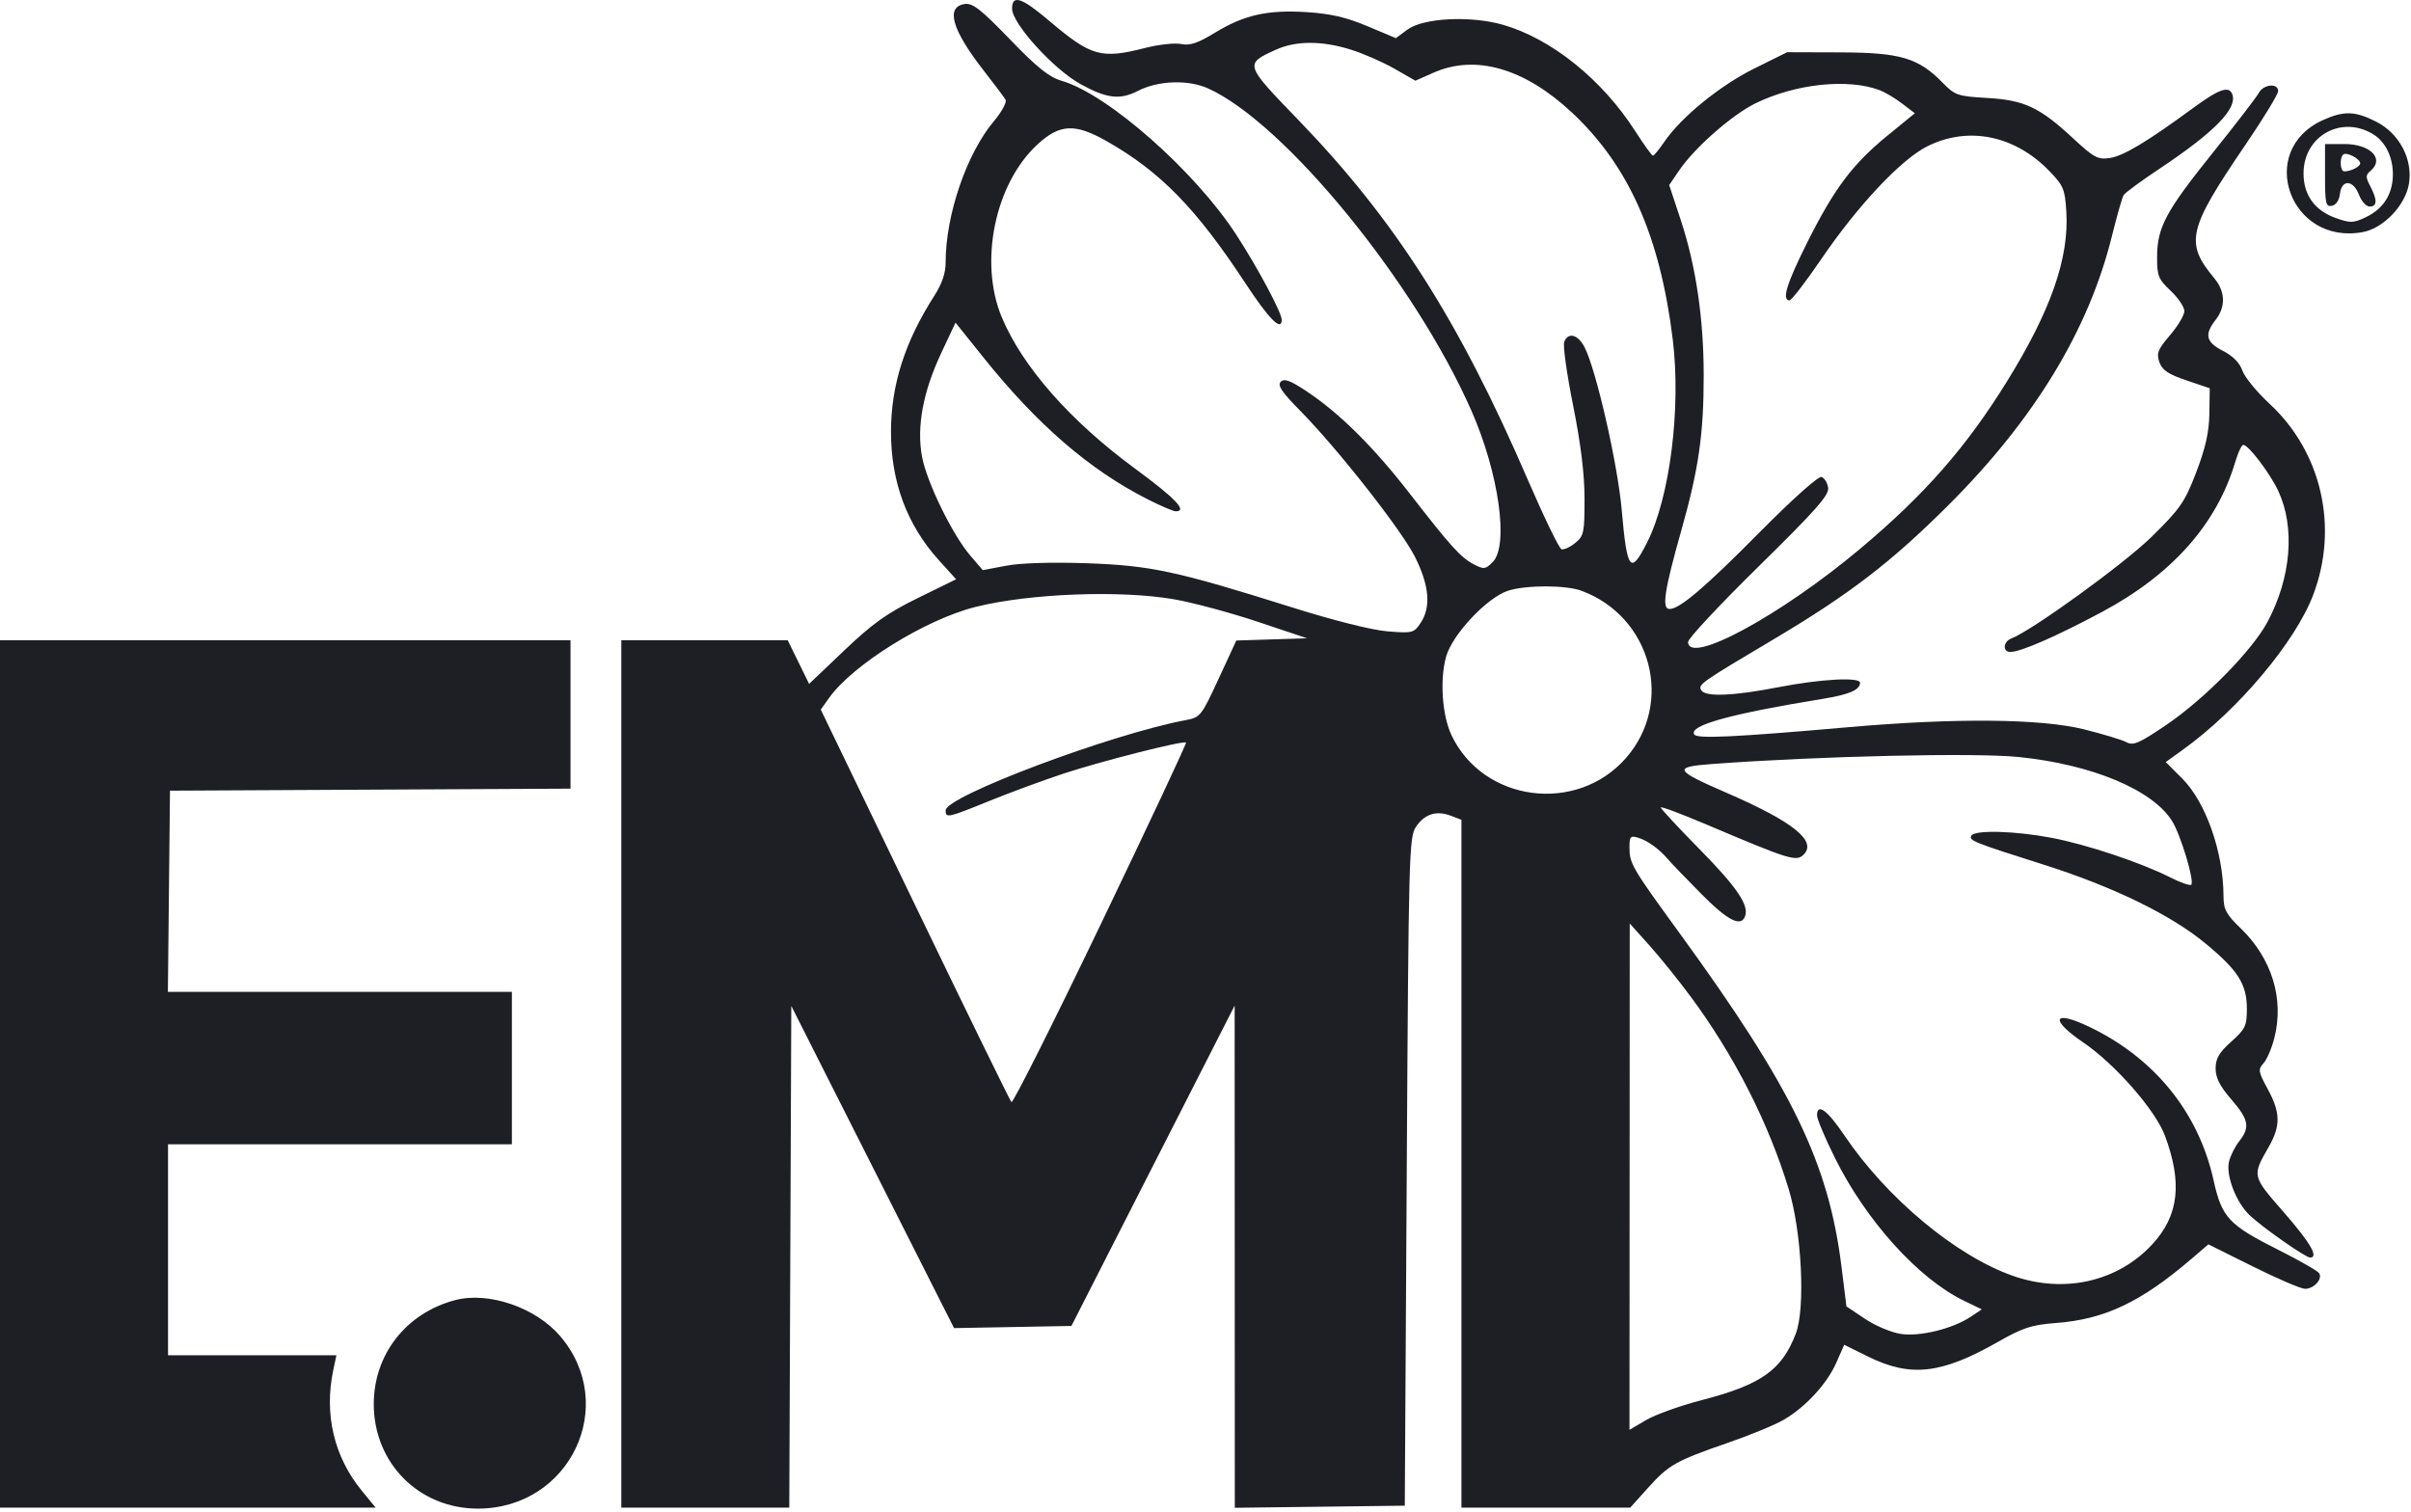 <?xml version="1.0" encoding="UTF-8"?> <svg xmlns="http://www.w3.org/2000/svg" width="617" height="387" viewBox="0 0 617 387" fill="none"><path fill-rule="evenodd" clip-rule="evenodd" d="M259 2.211C259 6.02 269.565 17.677 276.5 21.517C283.175 25.214 286.621 25.628 291.162 23.28C296.306 20.62 304.002 20.326 309.079 22.595C328.669 31.352 362.096 72.241 376.561 105.14C383.594 121.134 386.188 139.676 381.983 143.881C380.149 145.715 379.718 145.768 377.233 144.47C373.795 142.674 371.424 140.061 360.737 126.288C351.443 114.31 342.786 105.734 334.302 100.101C330.186 97.368 328.655 96.809 327.754 97.71C326.854 98.61 328.018 100.344 332.733 105.125C342.352 114.876 358.715 135.723 362.145 142.594C365.754 149.823 366.239 155.323 363.622 159.318C361.849 162.024 361.567 162.1 355.144 161.596C351.121 161.28 341.4 158.84 330.5 155.41C301.029 146.137 294.434 144.723 278 144.153C269.138 143.846 261.167 144.092 257.5 144.788L251.5 145.925L248.267 142.145C243.706 136.812 237.159 123.374 235.951 116.864C234.546 109.296 236.206 100.296 240.819 90.468L244.525 82.572L251.654 91.468C265.449 108.682 278.787 120.213 293.63 127.755C296.995 129.465 300.254 130.864 300.874 130.864C303.996 130.864 300.853 127.57 290.376 119.864C273.844 107.704 261.644 93.829 256.356 81.172C250.468 67.081 254.612 47.007 265.478 36.991C271.21 31.707 275.086 31.518 283.206 36.126C296.935 43.917 306.14 53.346 318.722 72.507C324.741 81.673 328 84.95 328 81.835C328 80.005 321.897 68.579 316.378 60.079C305.799 43.783 283.548 24.153 271.74 20.697C268.453 19.735 265.464 17.345 258.443 10.065C251.126 2.478 248.917 0.74 246.943 1.019C241.861 1.736 243.57 7.632 251.969 18.364C254.552 21.664 256.966 24.884 257.333 25.519C257.7 26.154 256.357 28.629 254.347 31.019C247.374 39.312 242 55.023 242 67.114C242 69.918 241.082 72.62 239.058 75.776C231.57 87.451 228.029 98.561 228.012 110.432C227.993 123.311 232.106 134.369 240.267 143.384L244.681 148.259L234.892 153.061C227.002 156.932 223.355 159.528 216.083 166.448L207.061 175.033L204.322 169.449L201.583 163.864H180.292H159V274.864V385.864H180.493H201.985L202.243 321.661L202.5 257.458L223.326 298.687L244.151 339.915L259.169 339.64L274.186 339.364L295.074 298.364L315.962 257.364L315.981 321.634L316 385.903L337.75 385.634L359.5 385.364L360 299.864C360.476 218.41 360.589 214.233 362.373 211.602C364.601 208.316 367.581 207.374 371.289 208.784L374 209.814V297.839V385.864H395.597H417.194L421.727 380.822C427.065 374.885 428.823 373.895 442.297 369.235C447.909 367.294 454.3 364.654 456.5 363.367C462.1 360.092 467.543 354.177 469.927 348.773L471.953 344.182L477.92 347.139C488.933 352.598 496.793 351.714 511.437 343.369C517.691 339.804 519.924 339.083 526.157 338.611C538.601 337.67 547.896 333.267 560.826 322.187L565.152 318.48L576.587 324.172C582.876 327.303 588.862 329.864 589.889 329.864C592.152 329.864 594.425 327.361 593.509 325.878C593.144 325.288 588.493 322.62 583.173 319.95C570.335 313.506 568.595 311.643 566.473 302.068C562.617 284.672 551.31 270.736 534.586 262.767C525.385 258.383 524.443 260.896 533.085 266.772C541.253 272.325 551.564 284.084 554.019 290.644C558.543 302.735 557.582 311.107 550.83 318.433C542.007 328.005 528.342 331.139 515.263 326.59C500.62 321.498 482.861 306.71 471.945 290.52C467.607 284.085 465 282.202 465 285.503C465 286.404 467.068 291.308 469.595 296.4C477.552 312.43 490.956 327.276 502.536 332.881L507.159 335.12L504.33 337.01C499.726 340.087 491.35 342.144 486.431 341.406C484.024 341.045 479.909 339.313 477.286 337.557L472.518 334.364L471.279 324.364C467.965 297.609 458.68 278.479 429.658 238.61C417.586 222.025 417 221.019 417 216.862C417 214.077 417.25 213.805 419.25 214.415C421.641 215.144 424.678 217.333 426.774 219.84C427.475 220.678 431.269 224.626 435.206 228.614C442.09 235.587 445.489 237.358 446.572 234.536C447.655 231.714 444.531 227.098 434.951 217.362C429.478 211.8 425 206.983 425 206.656C425 206.329 430.288 208.305 436.75 211.046C458.052 220.084 459.699 220.593 461.569 218.723C465.049 215.244 458.853 210.283 441.8 202.894C428.403 197.088 428.015 196.286 438.242 195.53C465.589 193.511 505.331 192.605 516.575 193.744C535.368 195.65 550.929 202.158 555.89 210.187C558.093 213.752 561.636 225.562 560.764 226.433C560.453 226.744 558.017 225.894 555.349 224.545C547.85 220.75 533.976 216.126 524.953 214.415C515.678 212.655 505.419 212.377 504.503 213.86C503.74 215.093 505.028 215.612 522.813 221.242C540.622 226.879 555.44 234.073 564.306 241.387C572.757 248.357 574.991 251.869 574.996 258.187C575 262.551 574.619 263.352 571 266.601C567.878 269.403 567 270.911 567 273.467C567 275.851 568.088 278 571 281.364C575.491 286.552 575.865 288.495 573.062 292.058C571.996 293.413 570.817 295.743 570.443 297.236C569.55 300.793 572.232 307.769 575.768 311.09C579.117 314.235 590.019 321.864 591.166 321.864C593.458 321.864 591.29 318.119 584.466 310.293C576.266 300.887 576.301 301.038 580.567 293.576C583.672 288.147 583.621 284.775 580.343 278.752C577.902 274.269 577.814 273.726 579.267 272.117C580.138 271.153 581.39 268.215 582.05 265.59C584.559 255.607 581.375 245.281 573.421 237.601C569.646 233.955 569.031 232.79 569.017 229.25C568.972 218.063 564.481 205.292 558.483 199.295L554.228 195.039L558.611 191.892C572.771 181.723 587.44 164.273 592.005 152.168C598.525 134.877 594.113 115.665 580.789 103.329C577.55 100.331 574.423 96.508 573.84 94.835C573.151 92.858 571.417 91.097 568.89 89.808C564.525 87.581 564.06 85.623 567 81.864C569.626 78.506 569.498 74.617 566.649 71.191C559.086 62.099 559.871 58.742 574.628 37.067C579.233 30.304 583 24.117 583 23.317C583 21.176 579.239 21.549 578.029 23.81C577.456 24.881 572.208 31.708 566.368 38.982C554.242 54.084 552.053 58.167 552.022 65.746C552.002 70.614 552.334 71.443 555.5 74.429C557.425 76.244 559 78.579 559 79.617C559 80.655 557.353 83.428 555.34 85.779C552.192 89.458 551.81 90.422 552.607 92.687C553.327 94.734 554.864 95.77 559.516 97.346L565.5 99.372L565.399 105.868C565.325 110.614 564.42 114.654 562.04 120.864C559.102 128.53 557.983 130.15 550.641 137.371C543.595 144.301 520.022 161.384 514.671 163.437C512.613 164.226 512.453 166.864 514.463 166.864C517.108 166.864 526.311 162.843 538 156.58C555.93 146.973 567.342 134.085 572.061 118.114C572.751 115.777 573.663 113.864 574.085 113.864C575.397 113.864 580.883 121.085 583.011 125.611C587.406 134.96 586.34 147.869 580.234 159.247C576.353 166.478 564.173 178.88 554.496 185.454C547.429 190.254 545.942 190.903 544.175 189.958C543.039 189.35 538.148 187.868 533.305 186.665C522.244 183.918 500.396 183.72 473 186.12C443.704 188.686 434.283 189.131 433.571 187.979C432.142 185.667 442.759 182.725 466.481 178.862C473.24 177.761 476 176.567 476 174.742C476 173.238 465.954 173.782 455.215 175.867C443.582 178.126 436.461 178.42 435.39 176.686C434.478 175.211 435.009 174.837 454.211 163.427C473.302 152.083 484.034 143.837 498.537 129.372C520.584 107.382 534.495 84.514 540.447 60.479C541.736 55.272 543.092 50.525 543.459 49.93C543.827 49.336 547.918 46.327 552.55 43.244C566.715 33.819 572.647 27.755 571.262 24.114C570.409 21.872 567.856 22.782 561.122 27.729C549.471 36.288 543.401 39.926 539.907 40.442C536.859 40.892 535.867 40.358 530.5 35.378C521.951 27.445 518.064 25.624 508.5 25.068C500.958 24.63 500.306 24.405 497.108 21.138C490.917 14.81 486.322 13.453 470.928 13.406L457.356 13.364L448.928 17.54C440.178 21.876 430.213 29.994 425.938 36.271C424.597 38.24 423.275 39.849 423 39.848C422.725 39.847 420.701 37.038 418.501 33.605C410.01 20.352 397.066 9.931 384.646 6.35C376.377 3.965 364.242 4.569 360.188 7.567L357.219 9.762L349.907 6.69C344.489 4.413 340.463 3.484 334.368 3.104C324.323 2.477 318.368 3.821 310.856 8.409C306.515 11.06 304.528 11.72 302.253 11.265C300.626 10.939 296.492 11.391 293.066 12.268C281.775 15.161 279.251 14.447 268.487 5.316C261.449 -0.654 259 -1.456 259 2.211ZM345.661 12.69C348.872 13.695 353.911 15.898 356.857 17.587L362.214 20.657L366.857 18.602C377.615 13.842 390.15 17.46 402.313 28.838C416.807 42.396 424.832 60.475 428.073 86.864C430.236 104.477 427.346 127.327 421.497 138.87C417.257 147.237 416.38 146.108 415.014 130.524C413.984 118.77 408.466 94.599 405.507 88.877C403.795 85.567 401.298 84.924 400.296 87.535C399.943 88.454 400.97 95.766 402.577 103.785C404.558 113.664 405.5 121.374 405.5 127.7C405.5 136.35 405.323 137.18 403.099 138.983C401.778 140.054 400.203 140.766 399.599 140.565C398.994 140.365 395.116 132.363 390.979 122.783C373.329 81.905 356.968 56.263 332.151 30.586C318.454 16.414 318.446 16.391 326.5 12.727C331.624 10.397 338.287 10.384 345.661 12.69ZM480.996 23.067C482.368 23.581 484.962 25.123 486.76 26.494L490.028 28.987L482.984 34.743C474.085 42.014 469.398 48.261 462.492 62.057C457.223 72.582 455.909 76.864 457.95 76.864C458.472 76.864 462.138 72.106 466.096 66.291C475.423 52.59 486.536 40.772 493.234 37.435C503.714 32.212 515.601 34.627 524.453 43.777C528.05 47.496 528.44 48.425 528.793 54.114C529.534 66.058 524.843 79.489 513.581 97.662C503.121 114.543 492.5 126.644 475.994 140.489C455.64 157.563 432 170.35 432 164.287C432 163.419 440.14 154.713 450.089 144.939C464.715 130.572 468.114 126.723 467.839 124.845C467.653 123.566 466.888 122.319 466.14 122.072C465.359 121.815 458.759 127.703 450.64 135.9C436.291 150.386 429.872 155.864 427.245 155.864C425.207 155.864 425.919 151.148 430.293 135.662C434.72 119.988 436.002 111.079 435.994 96.042C435.987 81.508 434.001 68.056 430.138 56.364L427.165 47.364L429.754 43.563C433.695 37.777 443.276 29.365 449.261 26.437C459.477 21.439 472.856 20.018 480.996 23.067ZM594.421 30.76C577.283 38.544 586.025 62.896 604.701 59.392C609.966 58.405 615.535 52.577 616.463 47.083C617.528 40.779 614.021 34.131 608.038 31.114C602.65 28.397 599.789 28.323 594.421 30.76ZM607.585 34.529C610.62 36.492 612.475 40.543 612.359 44.957C612.23 49.856 609.863 53.485 605.41 55.608C602.278 57.102 601.492 57.123 597.799 55.819C592.365 53.899 589.5 49.944 589.5 44.364C589.5 34.676 599.448 29.265 607.585 34.529ZM595 44.937C595 52.086 595.2 52.973 596.75 52.679C597.805 52.479 598.626 51.259 598.816 49.605C599.251 45.838 602.234 45.996 603.694 49.864C604.317 51.514 605.54 52.864 606.413 52.864C608.369 52.864 608.423 51.198 606.58 47.665C605.368 45.343 605.369 44.803 606.586 43.793C610.336 40.681 606.669 36.864 599.929 36.864H595V44.937ZM604 41.792C604 42.656 601.621 43.864 599.918 43.864C598.883 43.864 598.661 40.536 599.631 39.566C600.412 38.786 604 40.614 604 41.792ZM404.684 151.19C422.629 157.806 428.497 179.929 416.057 194.062C403.455 208.379 379.668 205.285 371.5 188.267C369.064 183.192 368.414 174.039 370.067 168.086C371.654 162.374 380.618 152.855 386 151.166C390.639 149.711 400.707 149.724 404.684 151.19ZM300.495 153.391C305.311 154.231 314.932 156.818 321.876 159.141L334.5 163.364L325.443 163.649L316.387 163.934L311.841 173.76C307.435 183.283 307.175 183.609 303.425 184.312C284.295 187.901 242 203.805 242 207.41C242 209.446 242.509 209.336 253.129 205.015C258.332 202.898 266.844 199.758 272.044 198.036C281.745 194.826 302.924 189.455 303.523 190.054C303.707 190.238 293.879 211.175 281.683 236.58C269.486 261.985 259.204 282.455 258.834 282.068C258.463 281.681 247.334 258.92 234.102 231.488L210.043 181.613L212.148 178.656C218.25 170.086 236.825 158.543 249.687 155.327C263.486 151.878 286.735 150.992 300.495 153.391ZM0 274.864V385.864H48.067H96.134L92.586 381.534C85.47 372.85 82.895 361.931 85.295 350.614L86.091 346.864H64.545H43V319.864V292.864H87H131V273.364V253.864H86.983H42.966L43.233 228.114L43.5 202.364L94.75 202.105L146 201.846V182.855V163.864H73H0V274.864ZM432.729 255.166C443.848 270.199 452.608 287.419 457.754 304.364C461.088 315.342 462.049 334.83 459.574 341.308C456.006 350.653 450.725 354.395 435.546 358.331C430.071 359.751 423.659 362.046 421.296 363.431L417 365.948L417.032 301.156L417.064 236.364L422.011 241.864C424.732 244.889 429.556 250.875 432.729 255.166ZM116.5 332.748C103.949 336.044 95.652 346.636 95.652 359.364C95.652 374.482 107.235 386.114 122.29 386.114C145.873 386.114 158.484 359.641 143.334 341.941C137.084 334.64 125.027 330.509 116.5 332.748Z" fill="#1E1E25"></path></svg> 